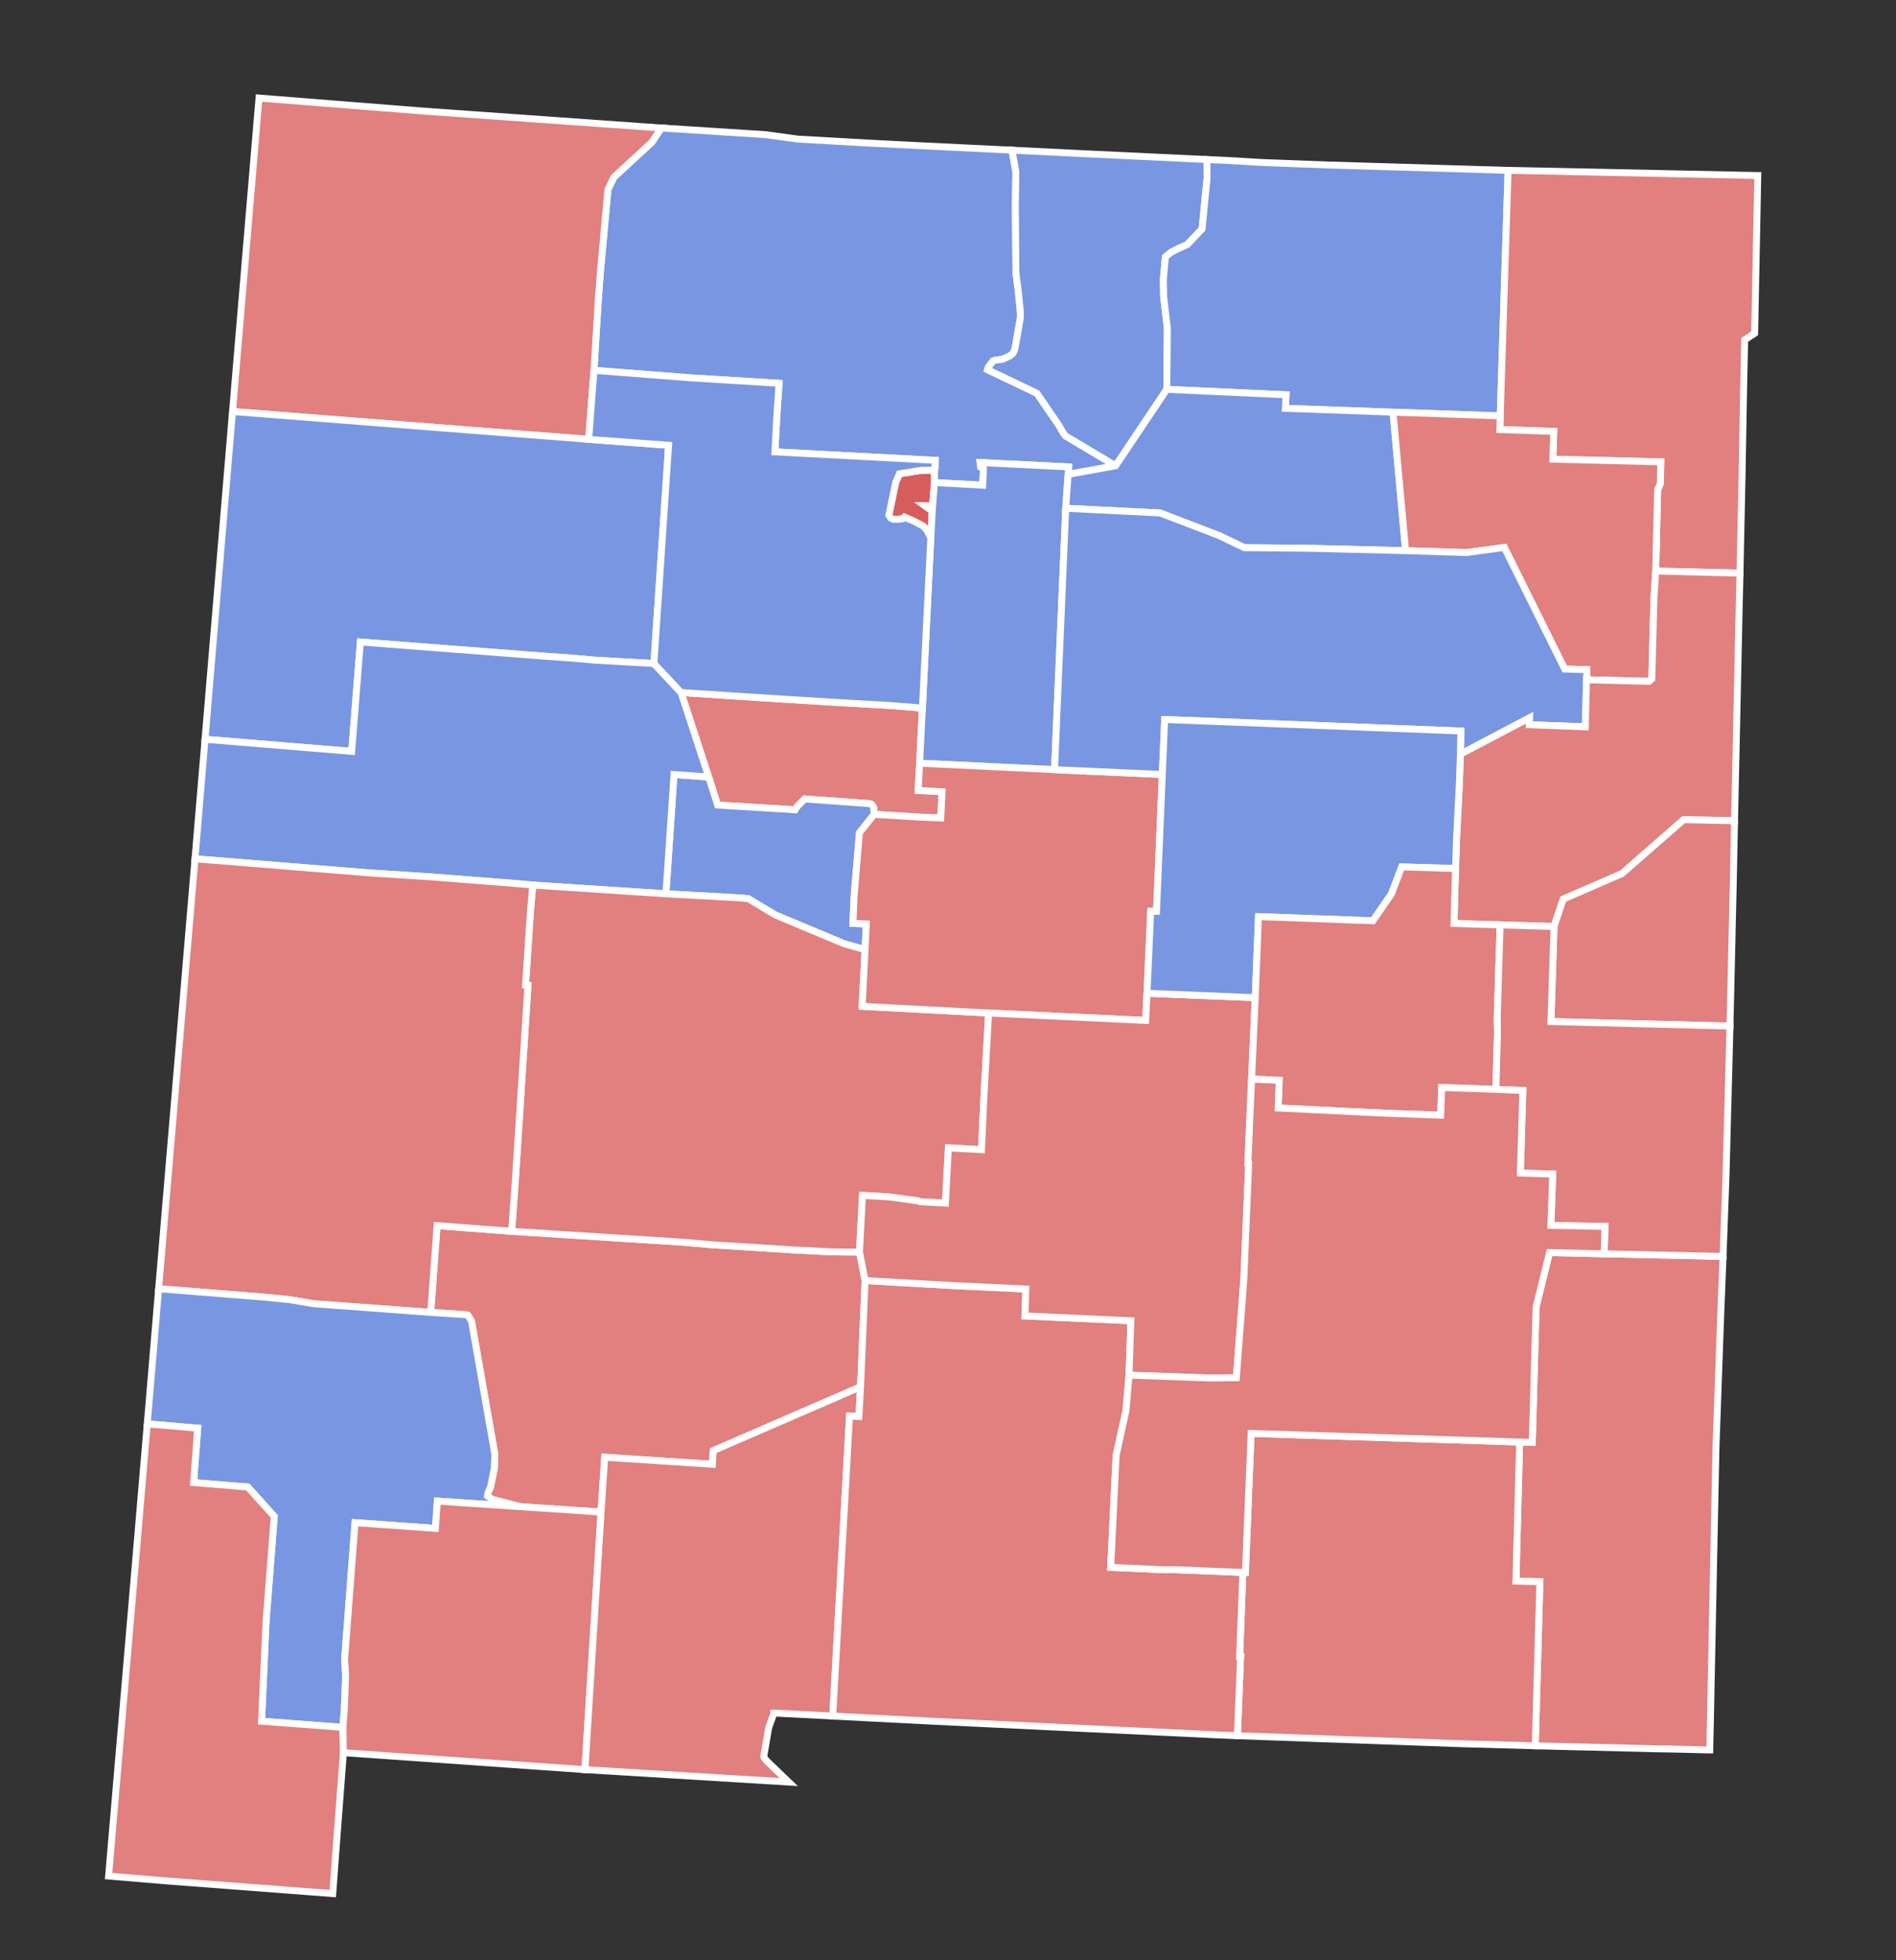 <?xml version="1.0" encoding="UTF-8" standalone="no"?>
<svg xmlns:dc="http://purl.org/dc/elements/1.1/" xmlns:cc="http://creativecommons.org/ns#" xmlns:rdf="http://www.w3.org/1999/02/22-rdf-syntax-ns#" xmlns:svg="http://www.w3.org/2000/svg" xmlns="http://www.w3.org/2000/svg" xmlns:sodipodi="http://sodipodi.sourceforge.net/DTD/sodipodi-0.dtd" xmlns:inkscape="http://www.inkscape.org/namespaces/inkscape" width="207.898" height="214.891" id="svg5858" sodipodi:version="0.32" inkscape:version="0.91 r13725" version="1.0" sodipodi:docname="New Mexico gubernatorial election 1994.svg" inkscape:output_extension="org.inkscape.output.svg.inkscape">
  <rect width="100%" height="100%" fill="#333333" stroke="none"/>
  <defs id="defs5860">
    <inkscape:perspective sodipodi:type="inkscape:persp3d" inkscape:vp_x="0 : 526.18109 : 1" inkscape:vp_y="0 : 1000 : 0" inkscape:vp_z="744.09448 : 526.18109 : 1" inkscape:persp3d-origin="372.04724 : 350.78739 : 1" id="perspective5866"/>
  </defs>
  <sodipodi:namedview id="base" pagecolor="#ffffff" bordercolor="#666666" borderopacity="1.0" gridtolerance="10000" guidetolerance="10" objecttolerance="10" inkscape:pageopacity="0.0" inkscape:pageshadow="2" inkscape:zoom="1.9308942" inkscape:cx="109.80629" inkscape:cy="101.5207" inkscape:document-units="px" inkscape:current-layer="layer1" showgrid="false" inkscape:window-width="1024" inkscape:window-height="719" inkscape:window-x="-4" inkscape:window-y="-4" inkscape:window-maximized="0"/>
  <g inkscape:label="Layer 1" inkscape:groupmode="layer" id="layer1" transform="translate(-292.306,-434.474)">
    <path style="font-size:12px;fill-opacity:1;fill-rule:nonzero;stroke:#ffffff;stroke-width:0.755;fill:#e27f7f" d="M 481.242,572.221 L 480.99,578.511 L 480.461,593.304 L 479.849,623.343 L 479.782,626.329 L 479.069,626.317 L 477.434,626.274 L 475.386,626.226 L 473.883,626.203 L 472.173,626.159 L 460.651,625.875 L 461.155,607.888 L 458.53,607.826 L 458.938,592.571 L 460.321,592.606 L 460.739,577.768 L 462.211,571.799 L 468.204,571.936 L 481.242,572.221" id="NM_Lea" inkscape:label="Lea, NM"/>
    <path style="font-size:12px;fill-opacity:1;fill-rule:nonzero;stroke:#ffffff;stroke-width:0.755;fill:#e27f7f" d="M 428.589,606.87 L 428.867,606.871 L 429.491,591.625 L 458.938,592.571 L 458.53,607.826 L 461.155,607.888 L 460.651,625.875 L 453.186,625.665 L 451.899,625.625 L 427.989,624.769 L 428.339,616.081 L 428.23,616.076 L 428.589,606.87" id="NM_Eddy" inkscape:label="Eddy, NM"/>
    <path style="font-size:12px;fill-opacity:1;fill-rule:nonzero;stroke:#ffffff;stroke-width:0.755;fill:#d75d5d" d="M 394.771,486.149 L 394.778,487.378 L 394.555,489.975 L 393.761,489.946 L 394.464,490.46 L 394.527,490.542 L 394.37,493.437 L 393.927,492.58 L 393.494,492.123 L 392.345,491.537 L 391.482,491.175 L 391.323,491.338 L 390.762,491.416 L 390.257,491.406 L 389.973,491.277 L 389.774,490.952 L 390.51,487.378 L 390.926,486.419 L 393.335,486.037 L 394.332,486.021 L 394.771,486.149" id="NM_Los_Alamos" inkscape:label="Los Alamos, NM"/>
    <path style="font-size:12px;fill-opacity:1;fill-rule:nonzero;stroke:#ffffff;stroke-width:0.755;fill:#7996e2" d="M 364.822,448.504 L 376.249,449.238 L 379.783,449.723 L 386.659,450.109 L 390.492,450.314 L 403.268,450.938 L 403.696,453.295 L 403.643,457.024 L 403.704,464.428 L 403.971,466.457 L 404.182,468.599 L 404.195,469.294 L 403.608,472.681 L 403.405,473.172 L 403.062,473.482 L 402.216,473.874 L 401.534,473.948 L 401.193,474.049 L 400.675,474.738 L 400.594,475.007 L 406.009,477.591 L 408.437,481.14 L 408.745,481.699 L 409.124,482.255 L 414.635,485.542 L 409.423,486.483 L 409.485,485.661 L 399.782,485.184 L 399.841,485.626 L 400.106,485.649 L 400.15,485.78 L 400.06,487.671 L 394.778,487.378 L 394.771,486.149 L 394.82,485.909 L 394.864,484.944 L 377.273,484.015 L 377.497,479.903 L 377.733,476.498 L 368.048,475.9 L 357.438,475.077 L 357.937,466.933 L 358.143,464.265 L 358.969,455.25 L 359.617,453.905 L 363.778,450.076 L 364.822,448.504" id="NM_Rio_Arriba" inkscape:label="Rio Arriba, NM"/>
    <path style="font-size:12px;fill-opacity:1;fill-rule:nonzero;stroke:#ffffff;stroke-width:0.755;fill:#e27f7f" d="M 338.779,446.658 L 363.17,448.39 L 364.822,448.504 L 363.778,450.076 L 359.617,453.905 L 358.969,455.25 L 358.143,464.265 L 357.937,466.933 L 357.438,475.077 L 356.857,482.644 L 344.12,481.655 L 317.801,479.591 L 320.705,445.222 L 338.779,446.658" id="NM_San_Juan" inkscape:label="San Juan, NM"/>
    <path style="font-size:12px;fill-opacity:1;fill-rule:nonzero;stroke:#ffffff;stroke-width:0.755;fill:#7996e2" d="M 317.801,479.591 L 344.12,481.655 L 356.857,482.644 L 365.62,483.291 L 364.007,507.219 L 357.494,506.849 L 355.152,506.638 L 352.22,506.433 L 331.817,504.858 L 331.782,505.342 L 330.871,516.851 L 314.787,515.524 L 317.801,479.591" id="NM_McKinley" inkscape:label="McKinely, NM"/>
    <path style="font-size:12px;fill-opacity:1;fill-rule:nonzero;stroke:#ffffff;stroke-width:0.755;fill:#e27f7f" d="M 366.978,510.392 L 373.47,510.822 L 379.032,511.174 L 383.603,511.457 L 390.26,511.844 L 393.449,512.108 L 393.146,518.147 L 392.984,521.138 L 395.61,521.272 L 395.464,524.153 L 393.237,524.069 L 388.157,523.753 L 388.103,522.985 L 387.869,522.65 L 387.638,522.577 L 380.542,522.07 L 379.707,522.92 L 379.499,523.257 L 370.994,522.737 L 370.013,519.666 L 366.978,510.392" id="NM_Bernalillo" inkscape:label="Bernalillo, NM"/>
    <path style="font-size:12px;fill-opacity:1;fill-rule:nonzero;stroke:#ffffff;stroke-width:0.755;fill:#7996e2" d="M 370.013,519.666 L 370.994,522.737 L 379.499,523.257 L 379.707,522.92 L 380.542,522.07 L 387.638,522.577 L 387.869,522.65 L 388.103,522.985 L 388.157,523.753 L 386.545,525.776 L 385.966,532.67 L 385.83,535.708 L 387.301,535.773 L 387.161,538.595 L 384.88,537.946 L 377.341,534.795 L 374.359,533.005 L 373.576,532.927 L 365.325,532.468 L 366.21,519.388 L 370.013,519.666" id="NM_Valencia" inkscape:label="Valencia, NM"/>
    <path style="font-size:12px;fill-opacity:1;fill-rule:nonzero;stroke:#ffffff;stroke-width:0.755;fill:#7996e2" d="M 366.978,510.392 L 370.013,519.666 L 366.21,519.388 L 365.325,532.468 L 350.727,531.507 L 348.816,531.335 L 339.486,530.606 L 332.778,530.174 L 313.687,528.627 L 314.787,515.524 L 330.871,516.851 L 331.782,505.342 L 331.817,504.858 L 352.22,506.433 L 355.152,506.638 L 357.494,506.849 L 364.007,507.219 L 366.978,510.392" id="NM_Cibola" inkscape:label="Cibola, NM"/>
    <path style="font-size:12px;fill-opacity:1;fill-rule:nonzero;stroke:#ffffff;stroke-width:0.755;fill:#e27f7f" d="M 348.411,569.467 L 367.169,570.661 L 370.323,570.937 L 379.36,571.511 L 383.447,571.721 L 386.551,571.749 L 387.163,574.867 L 386.671,586.518 L 370.514,593.518 L 370.426,595.011 L 358.613,594.239 L 358.215,600.249 L 349.335,599.656 L 346.238,598.849 L 345.763,598.495 L 345.815,598.124 L 346.094,597.509 L 346.502,595.468 L 346.567,594.008 L 346.492,593.497 L 344.046,579.534 L 343.984,579.265 L 343.602,578.669 L 343.359,578.61 L 339.536,578.359 L 340.229,568.847 L 348.411,569.467" id="NM_Sierra" inkscape:label="Sierra, NM"/>
    <path style="font-size:12px;fill-opacity:1;fill-rule:nonzero;stroke:#ffffff;stroke-width:0.755;fill:#e27f7f" d="M 365.325,532.468 L 373.576,532.927 L 374.359,533.005 L 377.341,534.795 L 384.88,537.946 L 387.161,538.595 L 386.846,544.803 L 400.711,545.536 L 400.208,554.497 L 399.928,560.524 L 396.3,560.319 L 395.977,566.375 L 393.214,566.233 L 392.969,566.137 L 389.867,565.706 L 386.878,565.527 L 386.551,571.749 L 383.447,571.721 L 379.36,571.511 L 370.323,570.937 L 367.169,570.661 L 348.411,569.467 L 348.818,563.82 L 350.2,542.502 L 349.934,542.478 L 350.485,534.201 L 350.727,531.507 L 365.325,532.468" id="NM_Socorro" inkscape:label="Socorro, NM"/>
    <path style="font-size:12px;fill-opacity:1;fill-rule:nonzero;stroke:#ffffff;stroke-width:0.755;fill:#e27f7f" d="M 350.727,531.507 L 350.485,534.201 L 349.934,542.478 L 350.2,542.502 L 348.818,563.82 L 348.411,569.467 L 340.229,568.847 L 339.536,578.359 L 326.719,577.412 L 324.06,576.965 L 321.123,576.675 L 309.7,575.765 L 313.687,528.627 L 332.778,530.174 L 339.486,530.606 L 348.816,531.335 L 350.727,531.507" id="NM_Catron" inkscape:label="Catron, NM"/>
    <path style="font-size:12px;fill-opacity:1;fill-rule:nonzero;stroke:#ffffff;stroke-width:0.755;fill:#7996e2" d="M 309.7,575.765 L 321.123,576.675 L 324.06,576.965 L 326.719,577.412 L 339.536,578.359 L 343.359,578.61 L 343.602,578.669 L 343.984,579.265 L 344.046,579.534 L 346.492,593.497 L 346.567,594.008 L 346.502,595.468 L 346.094,597.509 L 345.815,598.124 L 345.763,598.495 L 346.238,598.849 L 349.335,599.656 L 340.263,599.049 L 340.05,602.04 L 331.237,601.409 L 330.095,616.411 L 330.206,618.235 L 330.065,621.859 L 329.908,623.855 L 320.986,623.179 L 321.474,612.344 L 322.377,600.727 L 319.475,597.503 L 313.535,597.019 L 313.983,591.054 L 308.452,590.58 L 309.7,575.765" id="NM_Grant" inkscape:label="Grant, NM"/>
    <path style="font-size:12px;fill-opacity:1;fill-rule:nonzero;stroke:#ffffff;stroke-width:0.755;fill:#e27f7f" d="M 308.452,590.58 L 313.983,591.054 L 313.535,597.019 L 319.475,597.503 L 322.377,600.727 L 321.474,612.344 L 320.986,623.179 L 329.908,623.855 L 329.961,626.629 L 329.219,636.37 L 328.794,642.078 L 310.021,640.645 L 309.732,640.615 L 307.414,640.424 L 304.212,640.151 L 307.429,602.636 L 308.452,590.58" id="NM_Hidalgo" inkscape:label="Hidalgo, NM"/>
    <path style="font-size:12px;fill-opacity:1;fill-rule:nonzero;stroke:#ffffff;stroke-width:0.755;fill:#e27f7f" d="M 358.215,600.249 L 356.447,628.489 L 329.961,626.629 L 329.908,623.855 L 330.065,621.859 L 330.206,618.235 L 330.095,616.411 L 331.237,601.409 L 340.05,602.04 L 340.263,599.049 L 349.335,599.656 L 358.215,600.249" id="NM_Luna" inkscape:label="Luna, NM"/>
    <path style="font-size:12px;fill-opacity:1;fill-rule:nonzero;stroke:#ffffff;stroke-width:0.755;fill:#e27f7f" d="M 386.671,586.518 L 386.483,589.775 L 385.459,589.72 L 383.618,622.616 L 377.275,622.286 L 377.179,622.278 L 377.168,622.279 L 377.169,622.292 L 376.623,623.799 L 376.565,624.053 L 376.053,627.049 L 376.109,627.204 L 376.406,627.561 L 378.788,629.85 L 356.447,628.489 L 358.215,600.249 L 358.613,594.239 L 370.426,595.011 L 370.514,593.518 L 386.671,586.518" id="NM_Dona_Ana" inkscape:label="Dona Ana, NM"/>
    <path style="font-size:12px;fill-opacity:1;fill-rule:nonzero;stroke:#ffffff;stroke-width:0.755;fill:#7996e2" d="M 411.105,451.323 L 424.653,451.965 L 424.657,454.082 L 424.112,459.583 L 422.483,461.292 L 421.545,461.702 L 420.702,462.148 L 420.093,462.637 L 419.866,465.159 L 419.904,467.021 L 420.308,470.462 L 420.246,477.161 L 414.635,485.542 L 409.124,482.255 L 408.745,481.699 L 408.437,481.14 L 406.009,477.591 L 400.594,475.007 L 400.675,474.738 L 401.193,474.049 L 401.534,473.948 L 402.216,473.874 L 403.062,473.482 L 403.405,473.172 L 403.608,472.681 L 404.195,469.294 L 404.182,468.599 L 403.971,466.457 L 403.704,464.428 L 403.643,457.024 L 403.696,453.295 L 403.268,450.938 L 411.105,451.323" id="NM_Taos" inkscape:label="Taos, NM"/>
    <path style="font-size:12px;fill-opacity:1;fill-rule:nonzero;stroke:#ffffff;stroke-width:0.755;fill:#7996e2" d="M 394.778,487.378 L 400.06,487.671 L 400.15,485.78 L 400.106,485.649 L 399.841,485.626 L 399.782,485.184 L 409.485,485.661 L 409.423,486.483 L 409.163,490.199 L 407.938,518.858 L 393.146,518.147 L 393.449,512.108 L 394.37,493.437 L 394.555,489.975 L 394.778,487.378" id="NM_Santa_Fe" inkscape:label="Santa Fe, NM"/>
    <path style="font-size:12px;fill-opacity:1;fill-rule:nonzero;stroke:#ffffff;stroke-width:0.755;fill:#e27f7f" d="M 387.163,574.867 L 397.002,575.43 L 404.789,575.793 L 404.694,578.746 L 416.313,579.275 L 416.105,585.237 L 415.772,589.136 L 415.336,591.088 L 414.689,594.057 L 414.096,606.314 L 420.003,606.576 L 421.12,606.564 L 428.589,606.87 L 428.23,616.076 L 428.339,616.081 L 427.989,624.769 L 425.939,624.687 L 394.611,623.181 L 383.618,622.616 L 385.459,589.72 L 386.483,589.775 L 386.671,586.518 L 387.163,574.867" id="NM_Otero" inkscape:label="Otero, NM"/>
    <path style="font-size:12px;fill-opacity:1;fill-rule:nonzero;stroke:#ffffff;stroke-width:0.755;fill:#e27f7f" d="M 407.938,518.858 L 419.759,519.386 L 419.121,534.388 L 418.483,534.377 L 418.077,543.367 L 417.936,546.354 L 400.711,545.536 L 386.846,544.803 L 387.161,538.595 L 387.301,535.773 L 385.83,535.708 L 385.966,532.67 L 386.545,525.776 L 388.157,523.753 L 393.237,524.069 L 395.464,524.153 L 395.61,521.272 L 392.984,521.138 L 393.146,518.147 L 407.938,518.858" id="NM_Torrance" inkscape:label="Torrance, NM"/>
    <path style="font-size:12px;fill-opacity:1;fill-rule:nonzero;stroke:#ffffff;stroke-width:0.755;fill:#e27f7f" d="M 418.077,543.367 L 429.945,543.858 L 429.546,552.778 L 429.147,561.888 L 429.205,561.885 L 429.233,561.966 L 428.693,574.767 L 427.875,585.52 L 424.98,585.556 L 416.105,585.237 L 416.313,579.275 L 404.694,578.746 L 404.789,575.793 L 397.002,575.43 L 387.163,574.867 L 386.551,571.749 L 386.878,565.527 L 389.867,565.706 L 392.969,566.137 L 393.214,566.233 L 395.977,566.375 L 396.3,560.319 L 399.928,560.524 L 400.208,554.497 L 400.711,545.536 L 417.936,546.354 L 418.077,543.367" id="NM_Lincoln" inkscape:label="Lincoln, NM"/>
    <path style="font-size:12px;fill-opacity:1;fill-rule:nonzero;stroke:#ffffff;stroke-width:0.755;fill:#7996e2" d="M 426.436,452.04 L 430.645,452.286 L 437.948,452.563 L 457.67,453.151 L 456.808,480.069 L 445.052,479.665 L 433.247,479.243 L 433.322,477.758 L 420.246,477.161 L 420.308,470.462 L 419.904,467.021 L 419.866,465.159 L 420.093,462.637 L 420.702,462.148 L 421.545,461.702 L 422.483,461.292 L 424.112,459.583 L 424.657,454.082 L 424.653,451.965 L 426.436,452.04" id="NM_Colfax" inkscape:label="Colfax, NM"/>
    <path style="font-size:12px;fill-opacity:1;fill-rule:nonzero;stroke:#ffffff;stroke-width:0.755;fill:#7996e2" d="M 420.246,477.161 L 433.322,477.758 L 433.247,479.243 L 445.052,479.665 L 446.432,494.849 L 435.823,494.586 L 428.753,494.52 L 425.953,493.182 L 419.506,490.714 L 409.163,490.199 L 409.423,486.483 L 414.635,485.542 L 420.246,477.161" id="NM_Mora" inkscape:label="Mora, NM"/>
    <path style="font-size:12px;fill-opacity:1;fill-rule:nonzero;stroke:#ffffff;stroke-width:0.755;fill:#e27f7f" d="M 482.764,453.669 L 485.05,453.714 L 484.706,471.01 L 483.614,471.74 L 483.493,477.29 L 483.331,486.387 L 483.098,497.317 L 473.854,497.08 L 474.072,488.135 L 474.362,487.508 L 474.414,485.113 L 462.579,484.82 L 462.68,481.773 L 456.766,481.573 L 456.808,480.069 L 457.67,453.151 L 482.764,453.669" id="NM_Union" inkscape:label="Union, NM"/>
    <path style="font-size:12px;fill-opacity:1;fill-rule:nonzero;stroke:#ffffff;stroke-width:0.755;fill:#e27f7f" d="M 445.052,479.665 L 456.808,480.069 L 456.766,481.573 L 462.68,481.773 L 462.579,484.82 L 474.414,485.113 L 474.362,487.508 L 474.072,488.135 L 473.854,497.08 L 473.667,500.11 L 473.429,508.909 L 473.145,509.175 L 466.27,509.005 L 466.309,507.896 L 463.875,507.821 L 457.257,494.495 L 453.125,495.053 L 446.432,494.849 L 445.052,479.665" id="NM_Harding" inkscape:label="Harding, NM"/>
    <path style="font-size:12px;fill-opacity:1;fill-rule:nonzero;stroke:#ffffff;stroke-width:0.755;fill:#7996e2" d="M 409.163,490.199 L 419.506,490.714 L 425.953,493.182 L 428.753,494.52 L 435.823,494.586 L 446.432,494.849 L 453.125,495.053 L 457.257,494.495 L 463.875,507.821 L 466.309,507.896 L 466.27,509.005 L 466.138,514.158 L 459.994,513.935 L 460.014,513.177 L 452.437,517.163 L 452.495,514.621 L 420.012,513.36 L 419.759,519.386 L 407.938,518.858 L 409.163,490.199" id="NM_San_Miguel" inkscape:label="San Miguel, NM"/>
    <path style="font-size:12px;fill-opacity:1;fill-rule:nonzero;stroke:#ffffff;stroke-width:0.755;fill:#e27f7f" d="M 473.854,497.08 L 483.098,497.317 L 483.003,501.353 L 482.676,516.54 L 482.501,524.459 L 476.917,524.34 L 470.176,530.242 L 463.714,533.054 L 462.709,536.052 L 456.797,535.879 L 451.739,535.718 L 451.909,529.699 L 452.014,526.541 L 452.323,520.405 L 452.437,517.163 L 460.014,513.177 L 459.994,513.935 L 466.138,514.158 L 466.27,509.005 L 473.145,509.175 L 473.429,508.909 L 473.667,500.11 L 473.854,497.08" id="NM_Quay" inkscape:label="Quay, NM"/>
    <path style="font-size:12px;fill-opacity:1;fill-rule:nonzero;stroke:#ffffff;stroke-width:0.755;fill:#7996e2" d="M 452.437,517.163 L 452.323,520.405 L 452.014,526.541 L 451.909,529.699 L 446.007,529.517 L 444.88,532.48 L 442.848,535.424 L 430.297,534.97 L 429.945,543.858 L 418.077,543.367 L 418.483,534.377 L 419.121,534.388 L 420.012,513.36 L 452.495,514.621 L 452.437,517.163" id="NM_Guadalupe" inkscape:label="Guadelupe, NM"/>
    <path style="font-size:12px;fill-opacity:1;fill-rule:nonzero;stroke:#ffffff;stroke-width:0.755;fill:#e27f7f" d="M 451.909,529.699 L 451.739,535.718 L 456.797,535.879 L 456.483,545.944 L 456.508,547.797 L 456.332,553.912 L 450.394,553.703 L 450.279,556.739 L 444.079,556.517 L 432.456,555.951 L 432.57,552.915 L 429.546,552.778 L 429.945,543.858 L 430.297,534.97 L 442.848,535.424 L 444.88,532.48 L 446.007,529.517 L 451.909,529.699" id="NM_De_Baca" inkscape:label="De Baca, NM"/>
    <path style="font-size:12px;fill-opacity:1;fill-rule:nonzero;stroke:#ffffff;stroke-width:0.755;fill:#e27f7f" d="M 482.501,524.459 L 482.356,531.597 L 482.007,546.61 L 482.002,546.97 L 462.367,546.474 L 462.709,536.052 L 463.714,533.054 L 470.176,530.242 L 476.917,524.34 L 482.501,524.459" id="NM_Curry" inkscape:label="Curry, NM"/>
    <path style="font-size:12px;fill-opacity:1;fill-rule:nonzero;stroke:#ffffff;stroke-width:0.755;fill:#e27f7f" d="M 462.709,536.052 L 462.367,546.474 L 482.002,546.97 L 481.564,563.465 L 481.242,572.221 L 468.204,571.936 L 468.297,568.936 L 462.363,568.822 L 462.565,563.194 L 459.015,563.085 L 459.286,554.028 L 456.332,553.912 L 456.508,547.797 L 456.483,545.944 L 456.797,535.879 L 462.709,536.052" id="NM_Roosevelt" inkscape:label="Roosevelt, NM"/>
    <path style="font-size:12px;fill-opacity:1;fill-rule:nonzero;stroke:#ffffff;stroke-width:0.755;fill:#e27f7f" d="M 456.332,553.912 L 459.286,554.028 L 459.015,563.085 L 462.565,563.194 L 462.363,568.822 L 468.297,568.936 L 468.204,571.936 L 462.211,571.799 L 460.739,577.768 L 460.321,592.606 L 458.938,592.571 L 429.491,591.625 L 428.867,606.871 L 428.589,606.87 L 421.12,606.564 L 420.003,606.576 L 414.096,606.314 L 414.689,594.057 L 415.336,591.088 L 415.772,589.136 L 416.105,585.237 L 424.98,585.556 L 427.875,585.52 L 428.693,574.767 L 429.233,561.966 L 429.205,561.885 L 429.147,561.888 L 429.546,552.778 L 432.57,552.915 L 432.456,555.951 L 444.079,556.517 L 450.279,556.739 L 450.394,553.703 L 456.332,553.912" id="NM_Chaves" inkscape:label="Chaves, NM"/>
    <path style="font-size:12px;fill-opacity:1;fill-rule:nonzero;stroke:#ffffff;stroke-width:0.755;fill:#7996e2" d="M 357.438,475.077 L 368.048,475.9 L 377.733,476.498 L 377.497,479.903 L 377.273,484.015 L 394.864,484.944 L 394.82,485.909 L 394.771,486.149 L 394.332,486.021 L 393.335,486.037 L 390.926,486.419 L 390.51,487.378 L 389.774,490.952 L 389.973,491.277 L 390.257,491.406 L 390.762,491.416 L 391.323,491.338 L 391.482,491.175 L 392.345,491.537 L 393.494,492.123 L 393.927,492.58 L 394.37,493.437 L 393.449,512.108 L 390.26,511.844 L 383.603,511.457 L 379.032,511.174 L 373.47,510.822 L 366.978,510.392 L 364.007,507.219 L 365.62,483.291 L 356.857,482.644 L 357.438,475.077 M 394.527,490.542 L 394.464,490.46 L 393.761,489.946 L 394.555,489.975 L 394.527,490.542" id="NM_Sandoval" inkscape:label="Sandoval, NM"/>
  </g>
</svg>